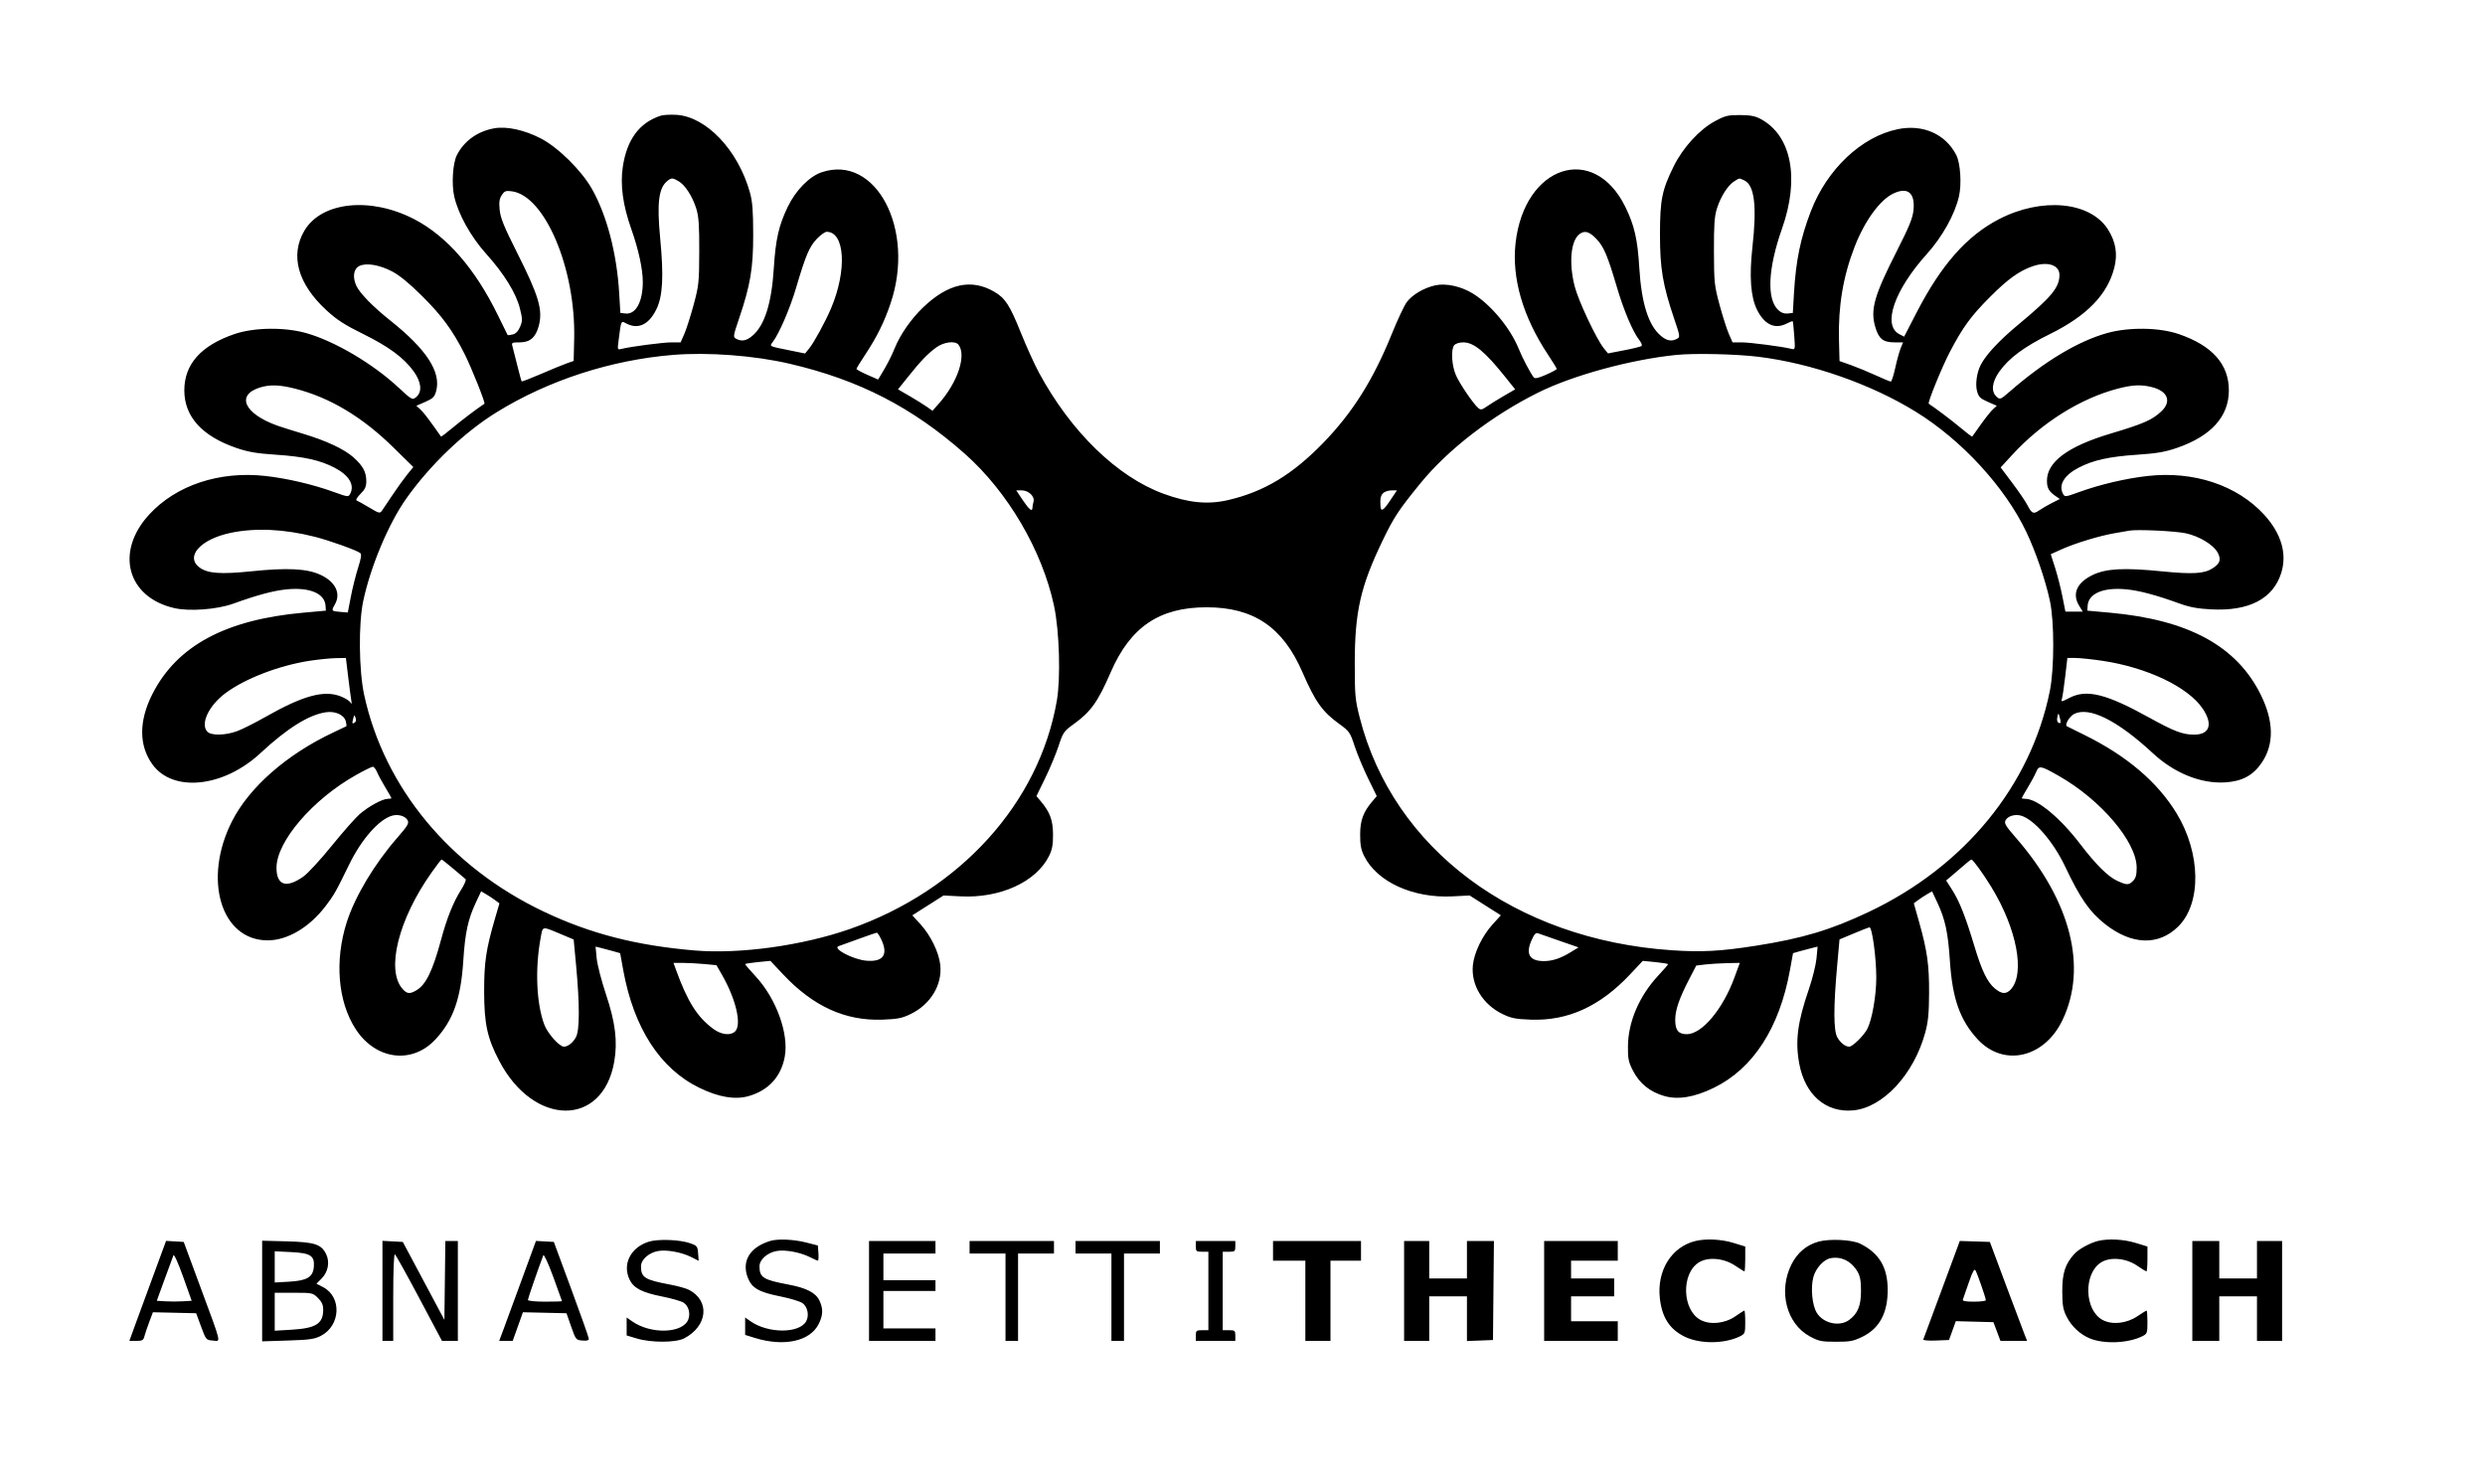 <svg width="134" height="80" viewBox="0 0 134 80" fill="none" xmlns="http://www.w3.org/2000/svg">
<path fill-rule="evenodd" clip-rule="evenodd" d="M35.63 6.238C34.477 6.613 33.804 7.521 33.583 9.001C33.438 9.967 33.587 11.064 34.035 12.331C34.432 13.454 34.662 14.509 34.662 15.206C34.662 16.279 34.283 16.969 33.728 16.906L33.452 16.875L33.389 15.817C33.262 13.67 32.726 11.616 31.922 10.192C31.36 9.197 30.099 7.95 29.168 7.468C28.266 7.002 27.308 6.795 26.637 6.921C25.733 7.091 25.026 7.602 24.636 8.365C24.415 8.8 24.342 9.932 24.493 10.591C24.716 11.562 25.388 12.768 26.221 13.693C27.184 14.762 27.832 15.814 28.037 16.64C28.178 17.208 28.179 17.304 28.045 17.622C27.945 17.859 27.815 17.994 27.644 18.037C27.505 18.072 27.382 18.084 27.372 18.064C27.361 18.045 27.119 17.553 26.834 16.971C25.616 14.482 24.087 12.73 22.345 11.824C19.986 10.598 17.338 10.873 16.414 12.439C15.629 13.769 16.057 15.31 17.606 16.733C18.166 17.248 18.586 17.52 19.591 18.015C20.978 18.7 21.793 19.305 22.318 20.041C22.716 20.599 22.772 21.116 22.464 21.392C22.244 21.59 22.217 21.577 21.494 20.903C20.112 19.614 18.042 18.393 16.508 17.961C15.333 17.631 13.692 17.654 12.635 18.017C10.832 18.635 9.935 19.647 9.939 21.058C9.943 22.47 10.899 23.523 12.751 24.157C13.381 24.373 13.835 24.451 14.861 24.519C16.395 24.621 17.26 24.813 18.047 25.224C18.826 25.631 19.137 26.158 18.88 26.634C18.788 26.806 18.751 26.802 18.015 26.535C16.879 26.123 15.481 25.796 14.308 25.666C11.826 25.392 9.501 26.164 8.044 27.747C6.199 29.754 6.846 32.195 9.382 32.788C10.205 32.981 11.701 32.87 12.587 32.549C13.873 32.085 14.749 31.851 15.467 31.78C16.694 31.66 17.505 31.999 17.553 32.653L17.573 32.929L16.356 33.039C12.154 33.417 9.539 34.827 8.218 37.426C7.481 38.877 7.483 40.211 8.225 41.228C9.333 42.747 12.051 42.462 14.039 40.617C15.489 39.27 16.648 38.546 17.573 38.408C18.083 38.332 18.56 38.551 18.648 38.9C18.682 39.034 18.694 39.153 18.674 39.164C18.654 39.175 18.333 39.328 17.96 39.504C15.457 40.685 13.442 42.453 12.512 44.284C10.927 47.405 11.909 50.703 14.426 50.709C15.491 50.712 16.666 50.022 17.546 48.876C18.002 48.283 18.118 48.078 18.82 46.635C19.497 45.243 20.461 44.155 21.174 43.977C21.497 43.897 21.86 44.011 21.978 44.231C22.066 44.393 21.985 44.53 21.418 45.182C20.185 46.599 19.152 48.324 18.704 49.712C18.035 51.788 18.214 54.001 19.173 55.485C20.254 57.158 22.222 57.412 23.489 56.042C24.436 55.018 24.85 53.848 24.981 51.827C25.081 50.287 25.233 49.581 25.659 48.671L25.944 48.064L26.219 48.225C26.37 48.313 26.592 48.46 26.712 48.55L26.931 48.714L26.689 49.543C26.209 51.19 26.105 51.89 26.107 53.462C26.109 55.209 26.276 55.979 26.921 57.21C28.781 60.76 32.501 60.79 33.12 57.26C33.311 56.17 33.185 55.138 32.675 53.615C32.432 52.889 32.206 52.014 32.174 51.67L32.115 51.047L32.396 51.115C32.551 51.153 32.849 51.232 33.059 51.291L33.441 51.4L33.606 52.31C34.172 55.429 35.594 57.63 37.712 58.66C38.758 59.17 39.645 59.317 40.38 59.104C41.448 58.794 42.116 58.062 42.317 56.982C42.546 55.752 41.862 53.86 40.755 52.66C40.439 52.318 40.181 52.017 40.181 51.993C40.181 51.968 40.487 51.918 40.862 51.881L41.543 51.815L42.232 52.548C43.852 54.27 45.582 55.058 47.583 54.985C48.409 54.954 48.642 54.908 49.11 54.68C50.177 54.162 50.815 53.109 50.704 52.048C50.633 51.364 50.194 50.456 49.641 49.847L49.196 49.358L50.037 48.824L50.879 48.289L51.799 48.336C53.93 48.446 55.874 47.558 56.569 46.158C56.736 45.821 56.785 45.556 56.783 45C56.781 44.235 56.617 43.792 56.123 43.209L55.887 42.93L56.356 41.97C56.614 41.442 56.94 40.659 57.081 40.231C57.324 39.492 57.365 39.432 57.907 39.04C58.825 38.377 59.2 37.849 59.894 36.25C60.953 33.808 62.519 32.748 65.064 32.748C67.6 32.748 69.177 33.816 70.233 36.25C70.927 37.849 71.303 38.377 72.22 39.04C72.762 39.432 72.803 39.492 73.046 40.231C73.187 40.659 73.513 41.442 73.771 41.97L74.24 42.93L74.004 43.209C73.51 43.792 73.346 44.235 73.344 45C73.342 45.556 73.391 45.821 73.558 46.158C74.253 47.558 76.197 48.446 78.328 48.336L79.248 48.289L80.09 48.824L80.932 49.358L80.487 49.847C79.933 50.456 79.494 51.364 79.423 52.048C79.313 53.109 79.951 54.162 81.017 54.68C81.485 54.908 81.718 54.954 82.544 54.985C84.545 55.058 86.275 54.27 87.895 52.548L88.584 51.815L89.265 51.881C89.64 51.918 89.947 51.969 89.947 51.995C89.947 52.02 89.709 52.297 89.418 52.608C88.398 53.703 87.797 55.1 87.785 56.41C87.778 57.099 87.813 57.264 88.064 57.752C88.412 58.427 88.972 58.879 89.735 59.1C90.483 59.317 91.362 59.173 92.415 58.66C94.533 57.63 95.956 55.429 96.521 52.31L96.686 51.4L97.068 51.291C97.278 51.232 97.576 51.153 97.731 51.115L98.012 51.047L97.952 51.684C97.919 52.035 97.734 52.779 97.542 53.339C96.927 55.126 96.796 56.138 97.023 57.362C97.334 59.037 98.456 60.01 99.925 59.878C101.532 59.733 103.193 57.947 103.81 55.701C103.973 55.107 104.017 54.662 104.023 53.558C104.031 52.039 103.924 51.276 103.484 49.716L103.2 48.711L103.417 48.548C103.536 48.459 103.757 48.313 103.909 48.225L104.183 48.064L104.468 48.671C104.894 49.581 105.046 50.287 105.146 51.827C105.278 53.848 105.692 55.018 106.639 56.042C108.04 57.558 110.245 57.055 111.222 54.997C112.574 52.149 111.658 48.571 108.709 45.182C108.142 44.53 108.061 44.393 108.149 44.231C108.267 44.011 108.631 43.897 108.954 43.977C109.654 44.152 110.712 45.362 111.361 46.731C112.173 48.445 112.676 49.171 113.508 49.828C114.945 50.963 116.395 51.012 117.458 49.962C118.72 48.714 118.681 46.013 117.369 43.858C116.343 42.173 114.686 40.762 112.409 39.637C111.903 39.387 111.473 39.174 111.453 39.163C111.321 39.091 111.592 38.631 111.842 38.502C112.654 38.085 114.18 38.845 116.089 40.617C117.244 41.689 118.667 42.266 119.973 42.191C120.897 42.138 121.495 41.818 121.963 41.126C122.636 40.133 122.615 38.89 121.903 37.452C120.605 34.834 118 33.42 113.771 33.039L112.554 32.929L112.574 32.653C112.622 31.999 113.433 31.66 114.661 31.78C115.378 31.851 116.254 32.085 117.54 32.549C118.082 32.745 118.514 32.824 119.244 32.861C121.278 32.964 122.57 32.292 123.011 30.9C123.339 29.863 123.015 28.761 122.083 27.747C120.626 26.164 118.301 25.392 115.819 25.666C114.646 25.796 113.248 26.123 112.112 26.535C111.376 26.802 111.34 26.806 111.247 26.634C110.99 26.158 111.301 25.631 112.08 25.224C112.867 24.813 113.732 24.621 115.266 24.519C116.292 24.451 116.746 24.373 117.376 24.157C119.228 23.523 120.184 22.47 120.188 21.058C120.193 19.647 119.295 18.635 117.492 18.017C116.435 17.654 114.795 17.631 113.619 17.961C112.047 18.404 110.262 19.474 108.396 21.095C107.87 21.552 107.849 21.56 107.663 21.392C107.355 21.116 107.411 20.599 107.809 20.041C108.334 19.305 109.149 18.7 110.537 18.015C112.528 17.033 113.637 15.892 114.009 14.444C114.201 13.698 114.091 13.034 113.665 12.366C112.705 10.864 110.093 10.623 107.782 11.824C106.055 12.722 104.678 14.282 103.359 16.835L102.677 18.155L102.419 18.021C101.495 17.54 102.144 15.649 103.906 13.693C104.739 12.768 105.411 11.562 105.634 10.591C105.786 9.932 105.713 8.8 105.491 8.365C104.91 7.226 103.688 6.686 102.33 6.967C100.376 7.371 98.518 9.127 97.648 11.39C97.087 12.848 96.841 14.047 96.737 15.817L96.676 16.875L96.399 16.906C96.214 16.927 96.046 16.866 95.891 16.721C95.257 16.13 95.333 14.48 96.092 12.331C97.054 9.61 96.602 7.3 94.933 6.412C94.637 6.255 94.374 6.206 93.819 6.204C93.174 6.203 93.025 6.239 92.481 6.532C91.642 6.983 90.752 7.956 90.252 8.968C89.618 10.251 89.514 10.768 89.512 12.644C89.511 14.472 89.663 15.377 90.28 17.196C90.597 18.129 90.603 18.177 90.431 18.269C90.135 18.426 89.883 18.381 89.562 18.112C88.891 17.552 88.511 16.35 88.395 14.421C88.304 12.901 88.13 12.146 87.643 11.154C85.938 7.684 82.198 8.917 81.725 13.105C81.512 14.993 82.118 17.081 83.473 19.124C83.732 19.515 83.944 19.861 83.944 19.894C83.944 19.927 83.684 20.069 83.366 20.208C82.947 20.392 82.766 20.431 82.705 20.351C82.502 20.082 82.105 19.327 81.884 18.785C81.429 17.672 80.385 16.421 79.415 15.825C78.78 15.436 77.969 15.26 77.395 15.387C76.788 15.522 76.172 15.882 75.864 16.283C75.73 16.457 75.363 17.237 75.048 18.015C74.05 20.483 72.942 22.243 71.361 23.875C69.693 25.595 68.163 26.517 66.225 26.966C65.131 27.221 64.086 27.118 62.74 26.625C60.24 25.709 57.747 23.285 56.025 20.096C55.783 19.647 55.343 18.678 55.049 17.944C54.45 16.451 54.204 16.073 53.611 15.73C52.374 15.014 51.126 15.289 49.781 16.573C49.142 17.184 48.556 18.021 48.258 18.748C48.053 19.251 47.824 19.693 47.478 20.257L47.35 20.467L46.767 20.211C46.446 20.07 46.184 19.927 46.184 19.894C46.184 19.861 46.395 19.515 46.655 19.124C47.289 18.166 47.681 17.374 48.026 16.352C49.371 12.365 47.229 8.301 44.305 9.29C43.641 9.515 42.906 10.266 42.477 11.155C41.993 12.161 41.824 12.909 41.726 14.467C41.607 16.366 41.227 17.559 40.565 18.113C40.244 18.381 39.992 18.426 39.697 18.269C39.524 18.177 39.531 18.129 39.847 17.196C40.464 15.377 40.617 14.472 40.615 12.644C40.614 11.372 40.575 10.871 40.44 10.385C39.805 8.099 38.084 6.284 36.465 6.192C36.139 6.174 35.763 6.194 35.63 6.238ZM36.009 9.739C35.52 10.112 35.414 10.909 35.598 12.836C35.797 14.917 35.74 15.977 35.391 16.686C34.988 17.503 34.42 17.775 33.79 17.452C33.474 17.29 33.502 17.228 33.351 18.402C33.292 18.859 33.296 18.869 33.521 18.813C34.028 18.687 35.755 18.462 36.214 18.462H36.702L36.902 18.005C37.012 17.753 37.237 17.05 37.402 16.442C37.684 15.4 37.701 15.234 37.706 13.558C37.711 12.138 37.678 11.672 37.546 11.25C37.34 10.59 36.945 9.978 36.594 9.773C36.278 9.587 36.213 9.583 36.009 9.739ZM93.516 9.777C93.175 9.988 92.783 10.604 92.581 11.25C92.449 11.672 92.417 12.136 92.422 13.558C92.427 15.231 92.445 15.402 92.726 16.442C92.891 17.05 93.115 17.753 93.225 18.005L93.425 18.462H93.913C94.366 18.462 96.097 18.687 96.591 18.81C96.804 18.863 96.806 18.853 96.752 18.11C96.722 17.695 96.686 17.342 96.671 17.325C96.657 17.307 96.513 17.362 96.351 17.445C95.708 17.775 95.142 17.51 94.738 16.689C94.403 16.008 94.322 14.898 94.495 13.347C94.746 11.104 94.608 9.976 94.052 9.725C93.763 9.594 93.824 9.588 93.516 9.777ZM27.058 10.521C26.927 10.719 26.902 10.897 26.945 11.325C26.989 11.762 27.18 12.231 27.873 13.606C29.059 15.959 29.284 16.719 29.049 17.585C28.883 18.2 28.576 18.462 28.023 18.462C27.601 18.462 27.576 18.476 27.634 18.678C27.668 18.797 27.786 19.262 27.896 19.712C28.006 20.161 28.112 20.545 28.131 20.565C28.151 20.585 28.615 20.406 29.163 20.169C29.711 19.931 30.334 19.675 30.547 19.6L30.934 19.463L30.962 18.265C31.05 14.493 29.384 10.553 27.602 10.316C27.274 10.272 27.205 10.298 27.058 10.521ZM102.075 10.446C101.362 10.795 100.543 11.927 100.01 13.301C99.389 14.898 99.119 16.502 99.164 18.317L99.193 19.47L99.798 19.684C100.131 19.802 100.737 20.051 101.143 20.238C101.55 20.424 101.917 20.577 101.959 20.577C102.002 20.577 102.11 20.241 102.2 19.832C102.29 19.422 102.422 18.946 102.492 18.774L102.62 18.462H102.163C101.544 18.462 101.31 18.274 101.121 17.63C100.847 16.693 101.062 15.94 102.297 13.51C102.957 12.21 103.139 11.762 103.183 11.325C103.276 10.389 102.862 10.061 102.075 10.446ZM44.047 12.879C43.645 13.299 43.444 13.773 42.932 15.509C42.605 16.618 42.029 17.96 41.674 18.436C41.487 18.688 41.433 18.661 42.596 18.897L43.413 19.062L43.636 18.786C43.905 18.453 44.499 17.363 44.81 16.635C45.683 14.586 45.565 12.5 44.577 12.5C44.486 12.5 44.247 12.671 44.047 12.879ZM85.176 12.62C84.701 12.975 84.589 14.174 84.912 15.441C85.111 16.221 86.087 18.294 86.486 18.783L86.709 19.057L87.577 18.89C88.055 18.798 88.48 18.693 88.521 18.657C88.563 18.62 88.506 18.476 88.395 18.336C88.054 17.905 87.558 16.738 87.195 15.508C86.682 13.771 86.482 13.299 86.08 12.879C85.703 12.486 85.451 12.414 85.176 12.62ZM19.364 14.349C19.06 14.508 19 14.96 19.222 15.425C19.413 15.826 20.136 16.562 21.059 17.295C23.006 18.844 23.802 20.074 23.517 21.098C23.432 21.404 23.343 21.491 22.934 21.671L22.451 21.883L22.662 22.071C22.831 22.222 23.166 22.663 23.78 23.542C23.793 23.56 24.079 23.344 24.416 23.061C24.888 22.665 25.734 22.026 26.123 21.771C26.185 21.731 25.424 19.825 25.053 19.09C24.408 17.812 23.826 17.019 22.757 15.959C22.065 15.272 21.543 14.845 21.134 14.632C20.445 14.274 19.727 14.159 19.364 14.349ZM109.586 14.365C108.868 14.62 108.27 15.051 107.323 15.999C106.276 17.048 105.855 17.623 105.141 18.982C104.726 19.771 103.931 21.723 104.004 21.771C104.393 22.026 105.239 22.665 105.712 23.061C106.048 23.344 106.335 23.56 106.349 23.542C106.363 23.524 106.574 23.227 106.819 22.881C107.064 22.535 107.358 22.169 107.471 22.067L107.676 21.883L107.193 21.671C106.784 21.491 106.695 21.404 106.61 21.098C106.506 20.724 106.595 20.087 106.809 19.675C107.096 19.121 107.804 18.361 108.819 17.518C110.628 16.016 111.053 15.503 111.053 14.823C111.053 14.283 110.395 14.078 109.586 14.365ZM50.482 18.738C50.02 19.077 49.65 19.463 48.957 20.33L48.424 20.996L49.049 21.358C49.393 21.558 49.811 21.818 49.978 21.936L50.283 22.152L50.63 21.76C51.645 20.615 52.132 19.14 51.679 18.582C51.5 18.361 50.888 18.441 50.482 18.738ZM78.417 18.615C78.228 18.841 78.28 19.72 78.514 20.245C78.724 20.717 79.462 21.797 79.72 22.009C79.845 22.113 79.919 22.099 80.162 21.927C80.322 21.814 80.734 21.558 81.078 21.358L81.703 20.996L81.17 20.33C80.076 18.96 79.472 18.462 78.906 18.462C78.694 18.462 78.493 18.525 78.417 18.615ZM36.285 19.139C32.94 19.415 29.579 20.506 26.798 22.219C25.036 23.304 23.182 25.076 21.894 26.905C20.948 28.248 19.985 30.544 19.588 32.404C19.326 33.625 19.351 36.152 19.637 37.47C20.725 42.484 24.28 46.771 29.338 49.167C31.837 50.352 34.324 50.99 37.47 51.255C39.899 51.459 43.278 50.99 45.834 50.094C51.772 48.013 56.027 43.318 56.988 37.788C57.201 36.565 57.126 34.019 56.837 32.669C56.198 29.681 54.341 26.517 52.022 24.465C49.196 21.965 46.326 20.489 42.59 19.617C40.686 19.172 38.182 18.982 36.285 19.139ZM90.382 19.14C87.924 19.39 84.799 20.244 82.927 21.178C80.44 22.419 78.085 24.235 76.597 26.058C75.425 27.493 75.164 27.888 74.553 29.157C73.364 31.625 73.055 32.987 73.054 35.769C73.054 37.501 73.074 37.724 73.321 38.697C75.122 45.771 81.682 50.665 90.14 51.242C91.761 51.352 92.772 51.298 94.681 50.999C97.183 50.608 98.721 50.147 100.77 49.176C105.928 46.733 109.508 42.363 110.535 37.256C110.778 36.047 110.78 33.528 110.539 32.404C110.299 31.284 109.771 29.743 109.265 28.682C108.11 26.26 105.787 23.735 103.305 22.203C100.888 20.711 97.678 19.59 94.819 19.239C93.613 19.091 91.357 19.04 90.382 19.14ZM14.016 20.897C12.71 21.303 13.168 22.311 14.949 22.95C15.168 23.028 15.781 23.222 16.314 23.381C17.59 23.762 18.563 24.217 19.065 24.667C19.571 25.121 19.752 25.457 19.752 25.945C19.752 26.244 19.685 26.389 19.437 26.635C19.259 26.812 19.17 26.965 19.232 26.988C19.292 27.01 19.597 27.18 19.909 27.367C20.447 27.689 20.484 27.698 20.602 27.531C20.67 27.435 20.927 27.053 21.172 26.683C21.418 26.312 21.77 25.824 21.953 25.597L22.288 25.185L21.237 24.152C19.546 22.487 17.789 21.434 15.904 20.956C15.082 20.747 14.551 20.73 14.016 20.897ZM114.2 20.957C112.187 21.483 110.104 22.789 108.508 24.526L107.882 25.207L108.509 26.041C108.854 26.5 109.219 27.034 109.319 27.229C109.561 27.699 109.65 27.739 109.965 27.519C110.111 27.416 110.421 27.237 110.653 27.12L111.075 26.908L110.846 26.752C110.485 26.504 110.382 26.325 110.379 25.933C110.37 24.912 111.504 24.07 113.814 23.381C115.582 22.853 116.057 22.645 116.548 22.182C117.114 21.649 116.895 21.089 116.037 20.875C115.455 20.729 114.993 20.75 114.2 20.957ZM55.152 26.971C55.497 27.487 55.671 27.623 55.673 27.38C55.674 27.314 55.7 27.166 55.731 27.052C55.807 26.768 55.465 26.442 55.09 26.442H54.799L55.152 26.971ZM74.621 26.562C74.459 26.682 74.411 26.875 74.44 27.284C74.464 27.619 74.592 27.545 74.975 26.971L75.329 26.442H75.056C74.906 26.442 74.71 26.496 74.621 26.562ZM12.441 28.733C10.812 29.073 9.966 30.016 10.764 30.605C11.199 30.926 11.902 30.977 13.555 30.807C15.487 30.608 16.542 30.66 17.267 30.99C18.085 31.362 18.399 32.001 18.057 32.596C17.858 32.942 17.869 32.958 18.333 32.995L18.755 33.029L18.92 32.173C19.011 31.702 19.187 31 19.311 30.613C19.475 30.099 19.506 29.886 19.426 29.823C19.233 29.673 17.774 29.15 16.983 28.948C15.335 28.528 13.782 28.454 12.441 28.733ZM114.83 28.614C114.696 28.637 114.326 28.701 114.007 28.757C113.208 28.895 111.9 29.293 111.182 29.616L110.584 29.885L110.817 30.614C110.945 31.015 111.123 31.712 111.212 32.162L111.374 32.981H111.842H112.309L112.117 32.668C111.723 32.026 111.983 31.424 112.835 31.01C113.562 30.657 114.53 30.605 116.572 30.809C118.256 30.977 118.862 30.939 119.325 30.638C119.718 30.382 119.783 30.171 119.585 29.798C119.361 29.379 118.583 28.909 117.859 28.756C117.281 28.634 115.259 28.539 114.83 28.614ZM16.702 35.632C15.053 35.883 13.203 36.595 12.151 37.383C11.244 38.062 10.783 39.06 11.19 39.464C11.404 39.677 12.178 39.657 12.801 39.422C13.083 39.316 13.77 38.97 14.329 38.652C16.327 37.518 17.458 37.206 18.346 37.542C18.586 37.633 18.829 37.78 18.886 37.868C18.968 37.996 18.979 37.97 18.939 37.74C18.912 37.582 18.836 37.008 18.771 36.466L18.652 35.481L18.112 35.49C17.816 35.495 17.181 35.559 16.702 35.632ZM111.365 36.466C111.302 37.008 111.224 37.545 111.191 37.66C111.133 37.866 111.135 37.866 111.601 37.628C112.527 37.154 113.579 37.416 115.893 38.697C117.239 39.442 117.697 39.615 118.32 39.615C119.158 39.615 119.342 39.048 118.775 38.211C117.984 37.041 115.768 35.987 113.355 35.631C112.794 35.548 112.143 35.481 111.908 35.481H111.48L111.365 36.466ZM110.935 38.693C110.906 38.842 110.939 38.952 111.021 38.983C111.121 39.021 111.137 38.97 111.09 38.771C111.005 38.421 110.989 38.413 110.935 38.693ZM19.046 38.751C18.975 39.018 18.991 39.054 19.136 38.961C19.194 38.924 19.211 38.811 19.174 38.707C19.111 38.534 19.102 38.538 19.046 38.751ZM19.199 41.792C16.863 43.102 14.91 45.378 14.91 46.792C14.91 47.747 15.437 47.92 16.36 47.268C16.598 47.1 17.282 46.358 17.88 45.62C18.477 44.883 19.154 44.114 19.383 43.912C19.86 43.493 20.621 43.077 20.91 43.077C21.018 43.077 21.107 43.06 21.107 43.04C21.107 43.02 20.96 42.762 20.781 42.467C20.602 42.171 20.401 41.798 20.334 41.638C20.267 41.477 20.163 41.346 20.103 41.346C20.043 41.346 19.636 41.547 19.199 41.792ZM109.797 41.63C109.728 41.795 109.525 42.171 109.346 42.467C109.167 42.762 109.02 43.02 109.02 43.04C109.02 43.06 109.109 43.077 109.217 43.077C109.86 43.077 111.097 44.102 112.194 45.544C113.012 46.618 113.68 47.279 114.173 47.501C114.696 47.737 114.785 47.737 115.023 47.5C115.169 47.355 115.217 47.179 115.217 46.792C115.217 45.402 113.291 43.132 111.015 41.839C110.03 41.279 109.949 41.265 109.797 41.63ZM23.276 47.045C21.476 49.582 20.796 52.329 21.718 53.341C21.952 53.598 22.1 53.611 22.453 53.403C22.966 53.103 23.332 52.352 23.782 50.681C24.095 49.516 24.445 48.641 24.858 47.992C25.039 47.708 25.151 47.445 25.108 47.408C25.064 47.371 24.763 47.117 24.44 46.844C24.116 46.57 23.833 46.347 23.81 46.348C23.788 46.349 23.547 46.662 23.276 47.045ZM106.016 46.566C105.881 46.683 105.584 46.937 105.357 47.129L104.943 47.48L105.272 47.995C105.66 48.603 105.99 49.437 106.458 50.995C106.864 52.347 107.16 52.961 107.571 53.305C107.934 53.608 108.175 53.625 108.421 53.363C109.216 52.515 108.76 50.084 107.383 47.837C106.943 47.118 106.389 46.352 106.309 46.352C106.283 46.352 106.151 46.448 106.016 46.566ZM29.15 50.598C28.845 52.252 28.926 54.125 29.352 55.257C29.529 55.729 30.165 56.442 30.408 56.442C30.624 56.442 30.89 56.233 31.054 55.935C31.261 55.56 31.263 54.188 31.063 52.038L30.934 50.662L30.257 50.378C29.192 49.932 29.276 49.915 29.15 50.598ZM99.968 50.334L99.193 50.658L99.065 52.084C98.865 54.312 98.868 55.562 99.073 55.935C99.236 56.231 99.504 56.442 99.716 56.442C99.897 56.442 100.508 55.842 100.692 55.483C100.951 54.98 101.178 53.674 101.176 52.706C101.173 51.614 100.952 49.994 100.807 50.005C100.771 50.007 100.394 50.155 99.968 50.334ZM46.28 50.639C45.775 50.824 45.301 50.995 45.229 51.018C44.849 51.139 46.003 51.748 46.725 51.807C47.608 51.88 47.895 51.499 47.547 50.717C47.442 50.481 47.321 50.292 47.278 50.295C47.235 50.299 46.786 50.454 46.28 50.639ZM82.585 50.707C82.255 51.447 82.479 51.827 83.245 51.827C83.713 51.827 84.154 51.681 84.702 51.344L85.121 51.087L84.121 50.742C83.571 50.553 83.044 50.369 82.951 50.333C82.816 50.281 82.739 50.359 82.585 50.707ZM36.447 52.284C37.075 54.021 37.602 54.853 38.477 55.493C38.901 55.803 39.401 55.857 39.641 55.618C40.009 55.253 39.684 53.87 38.916 52.538L38.633 52.047L37.979 51.986C37.619 51.952 37.098 51.924 36.82 51.924L36.316 51.923L36.447 52.284ZM91.942 52.01L91.468 52.067L91.094 52.788C90.55 53.836 90.334 54.464 90.334 54.997C90.334 55.557 90.505 55.769 90.956 55.769C91.771 55.769 92.896 54.433 93.526 52.716L93.817 51.923L93.116 51.938C92.731 51.947 92.202 51.979 91.942 52.01ZM34.966 66.964C34.002 67.277 33.552 68.174 33.946 68.998C34.167 69.462 34.617 69.697 35.696 69.912C36.215 70.016 36.738 70.165 36.859 70.244C37.125 70.417 37.238 70.804 37.12 71.138C36.847 71.909 35.099 71.97 34.075 71.245L33.791 71.045V71.529V72.014L34.347 72.18C35.119 72.411 36.437 72.407 36.889 72.173C38.162 71.512 38.297 70.146 37.148 69.552C36.998 69.475 36.541 69.348 36.132 69.271C34.758 69.012 34.565 68.891 34.565 68.284C34.565 67.921 34.997 67.541 35.506 67.458C35.969 67.381 36.769 67.531 37.28 67.79L37.675 67.99L37.645 67.586C37.617 67.21 37.587 67.172 37.228 67.045C36.654 66.843 35.47 66.8 34.966 66.964ZM41.536 66.917C40.442 67.247 39.978 68.002 40.321 68.894C40.539 69.461 40.919 69.679 42.09 69.911C42.611 70.015 43.146 70.178 43.279 70.275C43.55 70.473 43.643 70.933 43.475 71.245C43.113 71.917 41.415 71.917 40.465 71.245L40.181 71.045V71.514V71.984L40.689 72.143C42.278 72.638 43.686 72.332 44.151 71.388C44.386 70.913 44.395 70.568 44.185 70.13C43.984 69.709 43.488 69.453 42.52 69.271C41.149 69.012 40.955 68.89 40.955 68.284C40.955 67.921 41.387 67.541 41.896 67.458C42.356 67.382 43.158 67.531 43.661 67.786C43.872 67.893 44.072 67.981 44.104 67.981C44.135 67.981 44.148 67.797 44.132 67.572L44.102 67.163L43.473 67.002C42.81 66.832 41.944 66.793 41.536 66.917ZM91.437 66.918C90.137 67.226 89.334 68.514 89.505 70.017C89.621 71.037 90.026 71.669 90.82 72.068C91.65 72.486 92.994 72.479 93.844 72.052C94.093 71.927 94.11 71.878 94.11 71.296C94.11 70.953 94.089 70.673 94.064 70.673C94.039 70.673 93.822 70.811 93.581 70.979C93.017 71.374 92.21 71.457 91.692 71.174C90.702 70.631 90.651 68.672 91.611 68.074C92.105 67.766 92.955 67.842 93.561 68.248C93.815 68.418 94.042 68.558 94.066 68.558C94.09 68.558 94.11 68.257 94.11 67.888V67.219L93.47 67.023C92.829 66.826 92.003 66.784 91.437 66.918ZM98.052 66.957C97.415 67.136 96.919 67.555 96.605 68.177C95.879 69.618 96.328 71.382 97.595 72.066C98.074 72.325 98.216 72.354 98.999 72.355C99.761 72.356 99.941 72.321 100.428 72.084C101.356 71.632 101.803 70.788 101.791 69.515C101.779 68.325 101.328 67.577 100.316 67.069C99.878 66.849 98.654 66.788 98.052 66.957ZM113.135 66.917C112.709 67.021 112.1 67.353 111.863 67.611C111.367 68.152 111.204 68.648 111.205 69.615C111.206 70.373 111.245 70.606 111.431 70.984C111.687 71.506 112.158 71.952 112.679 72.169C113.454 72.492 114.764 72.438 115.531 72.052C115.781 71.927 115.798 71.878 115.798 71.296C115.798 70.953 115.778 70.673 115.754 70.673C115.73 70.673 115.504 70.811 115.252 70.981C114.666 71.373 113.895 71.454 113.377 71.177C112.391 70.649 112.341 68.671 113.299 68.074C113.793 67.766 114.64 67.842 115.235 68.248C115.484 68.418 115.712 68.558 115.743 68.558C115.773 68.558 115.798 68.257 115.798 67.888V67.219L115.158 67.023C114.518 66.827 113.686 66.783 113.135 66.917ZM8.29 68.722C7.924 69.716 7.478 70.929 7.299 71.418L6.975 72.308H7.35C7.671 72.308 7.734 72.272 7.786 72.063C7.82 71.929 7.938 71.582 8.047 71.291L8.246 70.763L9.412 70.79L10.578 70.817L10.844 71.538C11.105 72.248 11.115 72.26 11.473 72.29C11.922 72.328 11.979 72.577 10.813 69.423L9.907 66.971L9.431 66.943L8.955 66.915L8.29 68.722ZM14.136 69.618V72.332L15.516 72.288C16.682 72.252 16.957 72.213 17.297 72.039C18.372 71.487 18.442 69.934 17.415 69.405L17.063 69.223L17.335 68.953C17.691 68.6 17.794 68.064 17.59 67.638C17.329 67.096 16.978 66.98 15.467 66.94L14.136 66.905V69.618ZM20.623 69.611V72.308H20.913H21.204V69.946C21.204 68.519 21.239 67.607 21.294 67.64C21.343 67.67 21.935 68.733 22.608 70.001L23.833 72.308H24.261H24.689V69.615V66.923H24.352H24.015L23.989 69.049L23.963 71.174L22.842 69.073L21.721 66.971L21.172 66.942L20.623 66.913V69.611ZM28.134 69.011C27.713 70.163 27.267 71.376 27.143 71.707L26.918 72.308H27.282H27.646L27.922 71.535L28.198 70.763L29.373 70.79L30.547 70.817L30.8 71.538C31.047 72.245 31.06 72.26 31.405 72.289C31.648 72.31 31.756 72.28 31.752 72.193C31.75 72.124 31.324 70.921 30.806 69.519L29.864 66.971L29.383 66.944L28.901 66.917L28.134 69.011ZM46.861 69.615V72.308H48.653H50.444V71.971V71.635H49.04H47.636V70.625V69.615H49.04H50.444V69.327V69.038H49.04H47.636V68.317V67.596H49.04H50.444V67.26V66.923H48.653H46.861V69.615ZM52.283 67.26V67.596H53.252H54.22V69.952V72.308H54.559H54.897V69.952V67.596H55.866H56.834V67.26V66.923H54.559H52.283V67.26ZM57.996 67.26V67.596H58.964H59.932V69.952V72.308H60.271H60.61V69.952V67.596H61.578H62.546V67.26V66.923H60.271H57.996V67.26ZM64.483 67.212C64.483 67.477 64.51 67.5 64.822 67.5H65.16V69.615V71.731H64.822C64.51 71.731 64.483 71.754 64.483 72.019V72.308H65.548H66.613V72.019C66.613 71.754 66.586 71.731 66.274 71.731H65.935V69.615V67.5H66.274C66.586 67.5 66.613 67.477 66.613 67.212V66.923H65.548H64.483V67.212ZM68.646 67.452V67.981H69.517H70.389V70.144V72.308H71.067H71.744V70.144V67.981H72.567H73.39V67.452V66.923H71.018H68.646V67.452ZM75.714 69.615V72.308H76.392H77.069V71.106V69.904H78.086H79.103V71.11V72.316L79.805 72.288L80.507 72.26L80.532 69.591L80.558 66.923H79.83H79.103V67.933V68.942H78.086H77.069V67.933V66.923H76.392H75.714V69.615ZM83.266 69.615V72.308H85.251H87.236V71.779V71.25H85.977H84.718V70.577V69.904H85.88H87.042V69.423V68.942H85.88H84.718V68.462V67.981H85.977H87.236V67.452V66.923H85.251H83.266V69.615ZM104.712 69.533C104.179 70.971 103.728 72.186 103.71 72.232C103.691 72.278 103.996 72.304 104.387 72.288L105.097 72.26L105.281 71.752L105.464 71.244L106.479 71.271L107.493 71.298L107.682 71.803L107.872 72.308H108.591H109.309L109.166 71.947C109.087 71.749 108.635 70.548 108.161 69.279L107.301 66.971L106.49 66.945L105.68 66.919L104.712 69.533ZM118.218 69.615V72.308H118.944H119.671V71.106V69.904H120.687H121.704V71.106V72.308H122.382H123.059V69.615V66.923H122.382H121.704V67.933V68.942H120.687H119.671V67.933V66.923H118.944H118.218V69.615ZM14.814 68.318V69.159L15.592 69.115C16.569 69.058 16.881 68.868 16.924 68.303C16.969 67.712 16.741 67.568 15.681 67.518L14.814 67.476V68.318ZM9.353 67.692C9.321 67.772 9.106 68.356 8.875 68.99L8.455 70.144L8.923 70.173C9.181 70.189 9.604 70.189 9.864 70.173L10.336 70.144L9.873 68.846C9.609 68.106 9.385 67.61 9.353 67.692ZM29.297 67.692C29.047 68.345 28.465 70.027 28.465 70.1C28.465 70.152 28.866 70.192 29.385 70.192C29.891 70.192 30.305 70.18 30.305 70.165C30.305 70.15 30.091 69.555 29.829 68.843C29.561 68.115 29.328 67.611 29.297 67.692ZM98.688 67.853C98.335 67.926 97.911 68.397 97.787 68.853C97.626 69.441 97.716 70.39 97.972 70.8C98.326 71.369 99.199 71.558 99.714 71.177C100.179 70.833 100.352 70.409 100.352 69.615C100.352 69.069 100.306 68.815 100.16 68.567C99.825 67.999 99.273 67.731 98.688 67.853ZM106.166 69.155C106.015 69.593 105.871 70.006 105.847 70.072C105.816 70.16 105.974 70.192 106.444 70.192C106.796 70.192 107.084 70.157 107.084 70.113C107.084 69.999 106.631 68.692 106.528 68.51C106.464 68.396 106.373 68.559 106.166 69.155ZM14.814 70.735V71.759L15.722 71.705C17.038 71.627 17.428 71.38 17.428 70.624C17.428 70.365 17.354 70.2 17.145 69.993C16.868 69.717 16.84 69.712 15.838 69.712H14.814V70.735Z" fill="black"/>
</svg>

